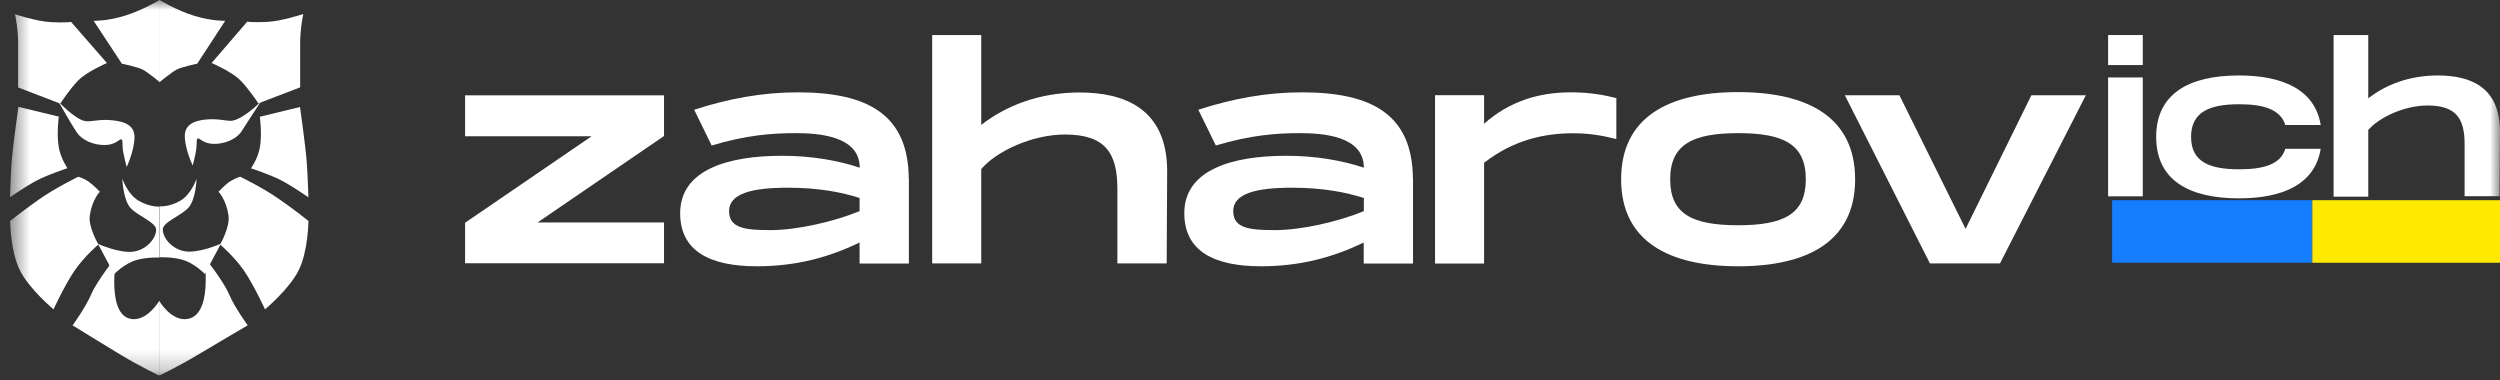 <?xml version="1.0" encoding="UTF-8"?> <svg xmlns="http://www.w3.org/2000/svg" width="125" height="19" viewBox="0 0 125 19" fill="none"><rect x="0" y="0" width="125" height="19" fill="#333333" stroke="none"/><g clip-path="url(#clip0_2301_8053)"><mask id="mask0_2301_8053" style="mask-type:luminance" maskUnits="userSpaceOnUse" x="0" y="0" width="125" height="19"><path d="M125 0H0.5V18.769H125V0Z" fill="white"></path></mask><g mask="url(#mask0_2301_8053)"><path d="M33.201 6.801L26.876 11.124H33.201V13.164H23.254V11.137L29.579 6.814H23.254V4.768H33.201V6.807V6.801Z" fill="white"></path><path d="M45.444 8.934V13.176H42.979V12.125C41.484 12.851 39.832 13.314 37.849 13.314C35.484 13.314 34.008 12.55 34.008 10.661C34.008 8.484 36.41 7.789 39.1 7.789C40.546 7.789 41.885 8.015 42.986 8.384C42.986 6.788 40.915 6.657 39.77 6.657C38.625 6.657 37.317 6.751 35.584 7.276L34.709 5.487C36.429 4.93 38.118 4.617 39.889 4.617C43.405 4.617 45.413 5.737 45.438 8.928L45.444 8.934ZM42.979 9.898C42.116 9.622 40.959 9.385 39.395 9.385C37.555 9.385 36.454 9.691 36.454 10.555C36.454 11.418 37.267 11.506 38.544 11.506C39.82 11.506 41.709 11.086 42.979 10.555V9.898Z" fill="white"></path><path d="M58.359 8.515L58.334 13.17H55.869V9.441C55.869 7.652 55.268 6.726 53.247 6.726C51.596 6.726 49.813 7.57 49.062 8.452V13.17H46.609V1.752H49.062V6.244C50.269 5.306 51.934 4.624 53.979 4.624C56.213 4.624 58.334 5.424 58.359 8.515Z" fill="white"></path><path d="M70.651 8.934V13.176H68.186V12.125C66.691 12.851 65.039 13.314 63.056 13.314C60.691 13.314 59.215 12.55 59.215 10.661C59.215 8.484 61.617 7.789 64.308 7.789C65.753 7.789 67.091 8.015 68.193 8.384C68.193 6.788 66.122 6.657 64.977 6.657C63.832 6.657 62.524 6.751 60.791 7.276L59.916 5.487C61.636 4.93 63.325 4.617 65.096 4.617C68.612 4.617 70.62 5.737 70.645 8.928L70.651 8.934ZM68.186 9.898C67.323 9.622 66.166 9.385 64.602 9.385C62.762 9.385 61.661 9.691 61.661 10.555C61.661 11.418 62.474 11.506 63.757 11.506C65.039 11.506 66.929 11.086 68.193 10.555V9.898H68.186Z" fill="white"></path><path d="M80.817 4.905V6.951C80.016 6.751 79.372 6.663 78.653 6.663C77.276 6.663 75.7 6.97 74.204 8.14V13.176H71.752V4.761H74.204V6.188C75.474 5.055 76.957 4.617 78.534 4.617C79.541 4.617 80.242 4.761 80.817 4.905Z" fill="white"></path><path d="M81.057 8.966C81.057 5.869 83.409 4.605 86.906 4.605C90.403 4.605 92.756 5.869 92.756 8.966C92.756 12.063 90.391 13.314 86.906 13.314C83.421 13.314 81.057 12.05 81.057 8.966ZM90.291 8.966C90.291 7.202 89.165 6.657 86.906 6.657C84.648 6.657 83.509 7.214 83.509 8.966C83.509 10.718 84.635 11.262 86.906 11.262C89.177 11.262 90.291 10.711 90.291 8.966Z" fill="white"></path><path d="M104.292 4.762L100 13.17H96.496L92.242 4.762H94.97L98.279 11.443L101.57 4.762H104.298H104.292Z" fill="white"></path><path d="M107.139 1.752V3.253H105.406V1.752H107.139ZM107.139 3.873V9.816H105.406V3.873H107.139Z" fill="white"></path><path d="M111.944 3.773C114.171 3.773 115.748 4.499 116.036 6.251H114.265C114.027 5.487 113.214 5.212 111.957 5.212C110.461 5.212 109.554 5.606 109.554 6.845C109.554 8.084 110.461 8.465 111.957 8.465C113.214 8.465 114.04 8.203 114.265 7.439H116.036C115.748 9.191 114.184 9.917 111.944 9.917C109.467 9.917 107.809 9.022 107.809 6.845C107.809 4.668 109.473 3.773 111.944 3.773Z" fill="white"></path><path d="M125.001 6.526L124.976 9.81H123.23V7.189C123.23 5.925 122.798 5.274 121.378 5.274C120.221 5.274 118.951 5.869 118.413 6.5V9.835H116.68V1.752H118.413V4.918C119.264 4.248 120.446 3.773 121.891 3.773C123.493 3.773 124.976 4.33 125.001 6.526Z" fill="white"></path><path d="M6.337 8.359C6.337 8.359 6.181 7.777 6.143 7.489C6.106 7.201 6.156 6.989 6.062 6.964C5.968 6.951 5.774 7.251 5.224 7.251C4.673 7.251 4.11 7.014 3.847 6.632C3.585 6.25 2.928 5.087 2.928 5.087C2.928 5.087 3.741 5.956 4.242 6.05C4.517 6.113 4.83 5.969 5.436 6C6.043 6.038 6.725 6.169 6.725 6.845C6.725 7.52 6.331 8.359 6.331 8.359H6.337Z" fill="white"></path><path d="M6.118 8.935C6.118 8.935 6.369 9.698 6.919 10.029C7.47 10.361 7.97 10.33 7.97 10.33V12.876C7.97 12.876 7.363 12.851 6.844 12.995C6.187 13.176 5.699 13.733 5.699 13.708C5.699 13.683 4.898 12.194 4.898 12.194C4.898 12.194 6.012 12.695 6.707 12.576C7.388 12.457 7.808 11.875 7.808 11.493C7.808 11.112 6.925 10.824 6.525 10.399C6.143 9.961 6.118 8.935 6.118 8.935Z" fill="white"></path><path d="M9.634 8.278C9.634 8.278 9.791 7.708 9.816 7.421C9.853 7.145 9.803 6.933 9.897 6.92C9.991 6.908 10.185 7.195 10.71 7.195C11.236 7.195 11.799 6.97 12.062 6.588C12.312 6.207 13.044 5.074 13.044 5.074C13.044 5.074 12.268 5.875 11.668 6.025C11.405 6.088 11.105 5.944 10.498 5.963C9.891 5.988 9.24 6.132 9.24 6.795C9.24 7.458 9.634 8.271 9.634 8.271V8.278Z" fill="white"></path><path d="M9.828 8.935C9.828 8.935 9.578 9.698 9.028 10.029C8.477 10.361 7.977 10.317 7.977 10.317V12.864C7.977 12.864 8.583 12.838 9.103 12.982C9.76 13.164 10.248 13.721 10.248 13.696C10.248 13.671 11.048 12.182 11.048 12.182C11.048 12.182 9.935 12.682 9.24 12.563C8.558 12.444 8.139 11.863 8.139 11.481C8.139 11.099 9.021 10.812 9.422 10.386C9.803 9.954 9.828 8.935 9.828 8.935Z" fill="white"></path><path d="M7.977 0C7.977 0 7.126 0.514 6.231 0.789C5.337 1.064 4.68 1.039 4.68 1.039L6.094 3.185C6.094 3.185 6.882 3.341 7.157 3.491C7.432 3.648 7.996 4.111 7.996 4.111V0H7.983H7.977Z" fill="white"></path><path d="M5.342 3.153C5.342 3.153 4.335 3.585 3.909 4.023C3.478 4.461 3.015 5.18 3.015 5.18L0.906 4.373V2.177C0.906 1.402 0.75 0.713 0.75 0.713C0.75 0.713 1.826 1.07 2.546 1.108C3.265 1.145 3.553 1.095 3.553 1.095L5.348 3.153H5.342Z" fill="white"></path><path d="M0.919 5.35C0.919 5.35 0.631 7.383 0.581 8.121C0.531 8.859 0.5 9.86 0.5 9.86C0.5 9.86 1.301 9.303 1.851 9.016C2.402 8.728 3.372 8.409 3.372 8.409C3.372 8.409 3.046 7.946 2.94 7.37C2.821 6.726 2.94 5.831 2.94 5.831L0.919 5.343V5.35Z" fill="white"></path><path d="M3.922 8.834C3.922 8.834 2.777 9.385 1.939 9.979C1.1 10.574 0.506 11.049 0.506 11.049C0.506 11.049 0.518 12.563 0.994 13.514C1.469 14.465 2.677 15.466 2.677 15.466C2.677 15.466 3.24 14.24 3.74 13.514C4.241 12.788 4.923 12.225 4.923 12.225C4.923 12.225 4.397 11.343 4.491 10.761C4.61 9.973 4.992 9.585 4.992 9.585C4.992 9.585 4.635 9.216 4.416 9.072C4.191 8.916 3.916 8.834 3.916 8.834H3.922Z" fill="white"></path><path d="M5.819 12.826C5.819 12.826 4.855 14.027 4.567 14.703C4.28 15.378 3.629 16.267 3.629 16.267C3.629 16.267 5.174 17.224 6.038 17.743C7.007 18.325 7.965 18.782 7.965 18.782V15.04C7.965 15.04 7.426 15.96 6.694 15.96C5.262 15.948 5.819 12.826 5.819 12.826Z" fill="white"></path><path d="M7.977 0C7.977 0 8.815 0.514 9.71 0.789C10.605 1.064 11.261 1.039 11.261 1.039L9.86 3.185C9.86 3.185 9.084 3.341 8.809 3.491C8.534 3.648 7.971 4.111 7.971 4.111V0H7.977Z" fill="white"></path><path d="M10.591 3.154C10.591 3.154 11.598 3.585 12.023 4.023C12.455 4.461 12.918 5.168 12.918 5.168L15.008 4.367V2.178C15.008 1.402 15.164 0.701 15.164 0.701C15.164 0.701 14.088 1.058 13.368 1.095C12.649 1.133 12.361 1.083 12.361 1.083L10.578 3.154H10.591Z" fill="white"></path><path d="M15.001 5.349C15.001 5.349 15.289 7.389 15.339 8.127C15.389 8.865 15.421 9.866 15.421 9.866C15.421 9.866 14.62 9.31 14.069 9.022C13.519 8.734 12.549 8.415 12.549 8.415C12.549 8.415 12.887 7.952 12.993 7.376C13.112 6.732 12.993 5.837 12.993 5.837L15.001 5.349Z" fill="white"></path><path d="M12.006 8.834C12.006 8.834 13.151 9.385 13.989 9.979C14.828 10.561 15.422 11.049 15.422 11.049C15.422 11.049 15.41 12.563 14.934 13.514C14.459 14.465 13.251 15.466 13.251 15.466C13.251 15.466 12.688 14.24 12.188 13.514C11.687 12.801 11.005 12.225 11.005 12.225C11.005 12.225 11.518 11.343 11.424 10.761C11.306 9.973 10.924 9.585 10.924 9.585C10.924 9.585 11.28 9.216 11.499 9.072C11.75 8.916 12.012 8.834 12.012 8.834H12.006Z" fill="white"></path><path d="M10.197 12.826C10.197 12.826 11.16 14.027 11.448 14.703C11.736 15.378 12.386 16.267 12.386 16.267C12.386 16.267 10.747 17.224 9.884 17.743C8.914 18.325 7.957 18.782 7.957 18.782V15.04C7.957 15.04 8.495 15.96 9.227 15.96C10.722 15.948 10.197 12.826 10.197 12.826Z" fill="white"></path></g><path d="M115.616 10.01H105.605V13.138H115.616V10.01Z" fill="#157DFF"></path><path d="M126.251 10.01H115.615V13.138H126.251V10.01Z" fill="#FEEA00"></path></g><defs><clipPath id="clip0_2301_8053"><rect width="124.5" height="18.781" fill="white" transform="translate(0.5)"></rect></clipPath></defs></svg> 
